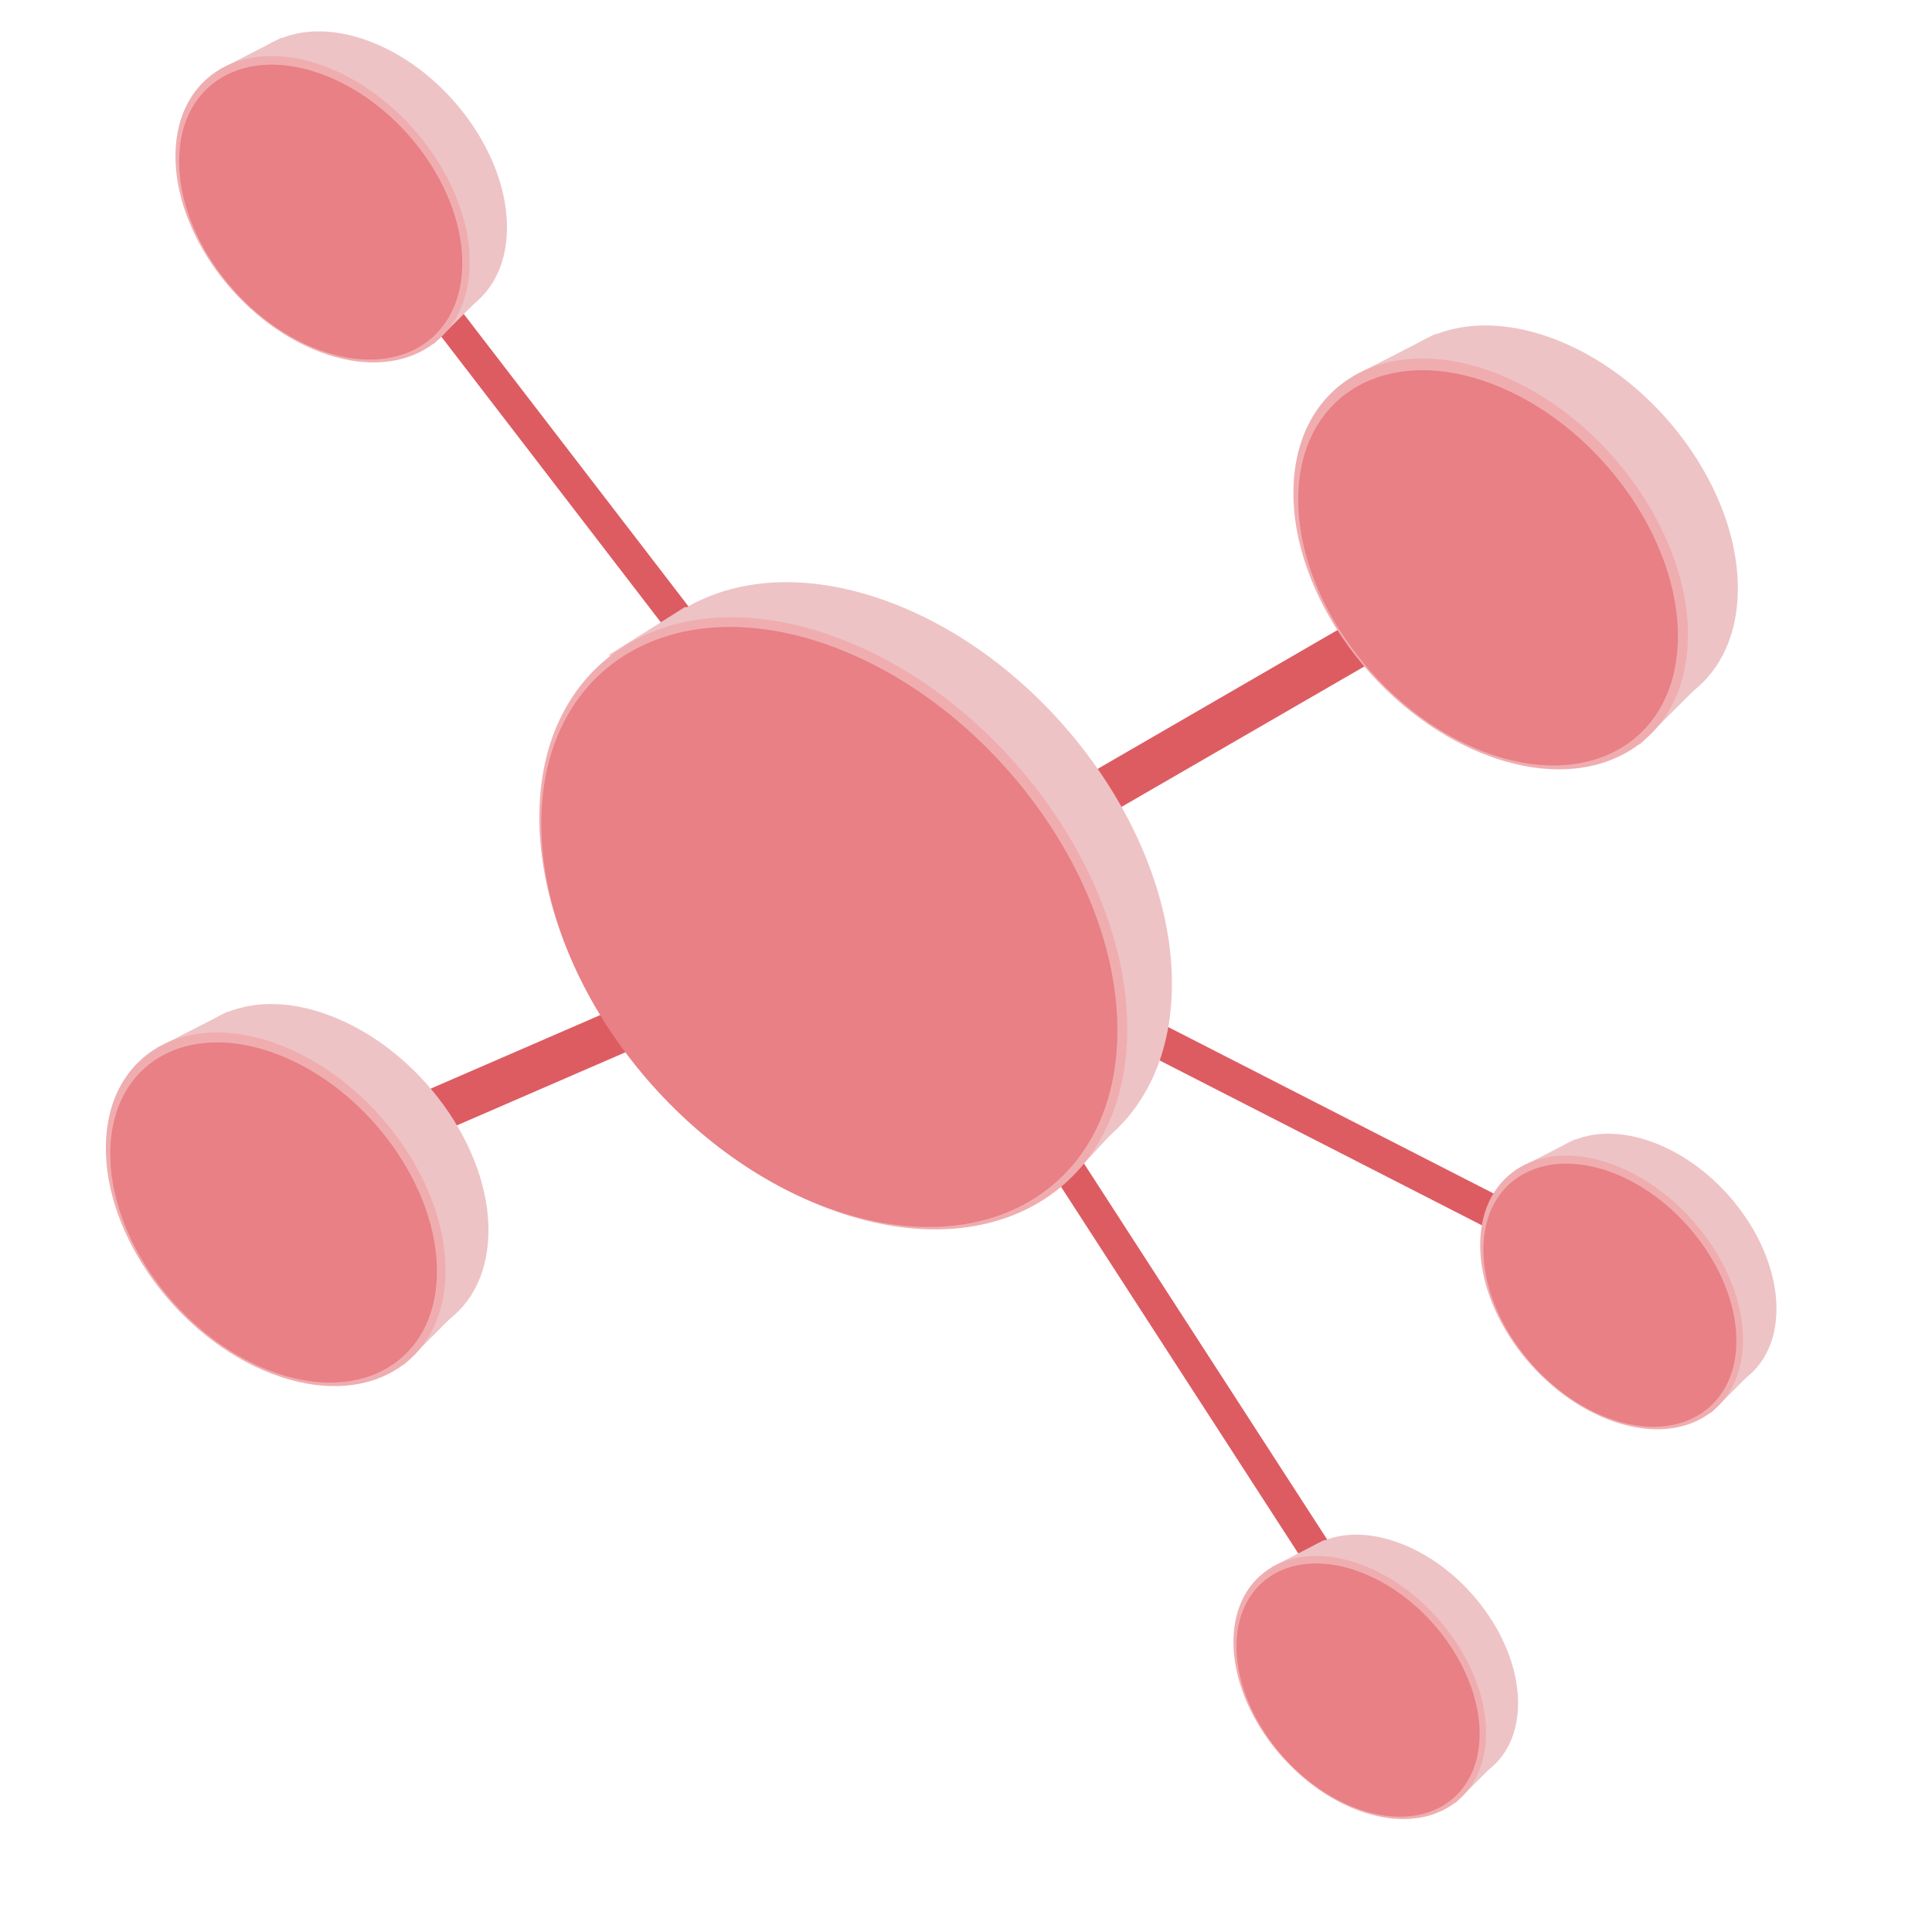 <svg width="96" height="96" viewBox="0 0 96 96" fill="none" xmlns="http://www.w3.org/2000/svg">
<g clip-path="url(#clip0_3162_9450)">
<path d="M43.531 44.839L17.511 10.979L18.831 10.119L44.851 43.979L43.531 44.839Z" fill="#DD5C62"/>
<path d="M78.86 63.559L42.7 45.059L71.12 28.609L72.44 30.429L46.78 45.269L79.15 61.829L78.86 63.559Z" fill="#DD5C62"/>
<path d="M68.801 83.82L44.601 46.42L15.671 58.97L14.471 57.1L44.871 43.91L70.261 83.17L68.801 83.82Z" fill="#DD5C62"/>
<path d="M58.23 49.159C58.07 56.789 51.57 60.549 43.7 57.569C35.83 54.589 29.59 45.979 29.75 38.359C29.91 30.729 36.41 26.969 44.28 29.949C52.15 32.929 58.39 41.539 58.23 49.159Z" fill="#EEC3C5"/>
<path d="M86.35 29.421C86.25 34.41 81.99 36.87 76.84 34.92C71.69 32.971 67.6 27.34 67.71 22.34C67.81 17.351 72.07 14.89 77.22 16.84C82.37 18.791 86.46 24.421 86.35 29.421Z" fill="#EEC3C5"/>
<path d="M71.311 16.6L67.221 18.7L69.911 20.86L74.661 17.49L71.311 16.6Z" fill="#EEC3C5"/>
<path d="M84.441 34.03L81.461 37.01V35.41L84.291 33.76L84.441 34.03Z" fill="#EEC3C5"/>
<path d="M83.871 31.74C83.761 36.99 79.281 39.58 73.871 37.52C68.461 35.47 64.161 29.55 64.271 24.3C64.381 19.05 68.861 16.46 74.271 18.52C79.681 20.57 83.981 26.49 83.871 31.74Z" fill="#F0ADB0"/>
<path d="M83.371 31.791C83.271 36.841 78.961 39.331 73.751 37.361C68.541 35.381 64.401 29.691 64.511 24.641C64.611 19.591 68.921 17.101 74.131 19.071C79.341 21.051 83.481 26.741 83.371 31.791Z" fill="#E88085"/>
<path d="M25.191 11.44C25.111 15.16 21.941 17 18.101 15.54C14.261 14.08 11.211 9.88 11.291 6.16C11.371 2.44 14.541 0.6 18.381 2.06C22.221 3.52 25.271 7.72 25.191 11.44Z" fill="#EEC3C5"/>
<path d="M13.97 1.879L10.92 3.449L12.93 5.059L16.47 2.539L13.97 1.879Z" fill="#EEC3C5"/>
<path d="M23.76 14.89L21.54 17.11L21.55 15.91L23.66 14.68L23.76 14.89Z" fill="#EEC3C5"/>
<path d="M23.34 13.17C23.26 17.08 19.92 19.02 15.88 17.48C11.84 15.95 8.64 11.53 8.72 7.62C8.8 3.71 12.14 1.77 16.18 3.31C20.22 4.85 23.42 9.26 23.34 13.17Z" fill="#F0ADB0"/>
<path d="M22.97 13.21C22.89 16.98 19.68 18.84 15.79 17.36C11.9 15.89 8.82 11.64 8.9 7.87C8.98 4.1 12.19 2.24 16.08 3.72C19.97 5.19 23.05 9.44 22.97 13.21Z" fill="#E88085"/>
<path d="M88.27 65.159C88.2 68.479 85.37 70.119 81.94 68.819C78.51 67.519 75.79 63.769 75.86 60.439C75.93 57.109 78.76 55.479 82.19 56.779C85.62 58.079 88.34 61.829 88.27 65.159Z" fill="#EEC3C5"/>
<path d="M78.251 56.619L75.52 58.019L77.311 59.459L80.481 57.209L78.251 56.619Z" fill="#EEC3C5"/>
<path d="M86.99 68.229L85.01 70.219V69.149L86.89 68.049L86.99 68.229Z" fill="#EEC3C5"/>
<path d="M86.61 66.699C86.54 70.199 83.56 71.919 79.95 70.549C76.34 69.179 73.48 65.239 73.55 61.739C73.62 58.239 76.6 56.519 80.21 57.889C83.82 59.259 86.68 63.199 86.61 66.699Z" fill="#F0ADB0"/>
<path d="M86.28 66.738C86.21 70.098 83.34 71.758 79.87 70.448C76.4 69.128 73.65 65.338 73.71 61.978C73.77 58.618 76.65 56.958 80.12 58.268C83.59 59.588 86.34 63.378 86.28 66.738Z" fill="#E88085"/>
<path d="M24.27 61.289C24.18 65.589 20.52 67.709 16.09 66.019C11.66 64.339 8.14 59.489 8.23 55.199C8.32 50.909 11.98 48.779 16.41 50.469C20.84 52.149 24.36 56.999 24.27 61.289Z" fill="#EEC3C5"/>
<path d="M11.331 50.26L7.811 52.06L10.12 53.93L14.21 51.02L11.331 50.26Z" fill="#EEC3C5"/>
<path d="M22.62 65.259L20.061 67.829L20.07 66.449L22.5 65.029L22.62 65.259Z" fill="#EEC3C5"/>
<path d="M22.14 63.288C22.05 67.808 18.19 70.038 13.53 68.268C8.87 66.498 5.17 61.408 5.26 56.888C5.35 52.368 9.21 50.138 13.87 51.908C18.53 53.678 22.23 58.768 22.14 63.288Z" fill="#F0ADB0"/>
<path d="M21.71 63.328C21.62 67.678 17.91 69.818 13.43 68.118C8.95 66.418 5.39 61.518 5.48 57.168C5.57 52.818 9.28 50.678 13.76 52.378C18.24 54.078 21.8 58.978 21.71 63.328Z" fill="#E88085"/>
<path d="M75.431 84.749C75.361 87.95 72.641 89.529 69.341 88.269C66.041 87.019 63.421 83.409 63.491 80.21C63.561 77.01 66.281 75.43 69.581 76.689C72.881 77.939 75.501 81.549 75.431 84.749Z" fill="#EEC3C5"/>
<path d="M65.79 76.529L63.17 77.879L64.9 79.269L67.94 77.109L65.79 76.529Z" fill="#EEC3C5"/>
<path d="M74.201 87.699L72.301 89.609V88.579L74.111 87.529L74.201 87.699Z" fill="#EEC3C5"/>
<path d="M73.84 86.229C73.77 89.589 70.9 91.249 67.44 89.939C63.98 88.629 61.22 84.829 61.29 81.469C61.36 78.109 64.23 76.449 67.69 77.759C71.16 79.079 73.91 82.869 73.84 86.229Z" fill="#F0ADB0"/>
<path d="M73.521 86.269C73.451 89.509 70.691 91.099 67.361 89.839C64.021 88.569 61.371 84.919 61.441 81.689C61.511 78.449 64.271 76.859 67.601 78.119C70.941 79.389 73.591 83.039 73.521 86.269Z" fill="#E88085"/>
<path d="M30.25 32.54C30.53 32.38 34.04 30.16 34.04 30.16L37.14 30.84L36.95 33.18L33.57 34.07L30.24 32.54H30.25Z" fill="#EEC3C5"/>
<path d="M53.61 58.079L56.09 55.409L53.77 53.459L52.46 54.239L53.61 58.079Z" fill="#EEC3C5"/>
<path d="M56.011 51.419C55.851 59.239 49.181 63.099 41.111 60.039C33.041 56.979 26.641 48.159 26.801 40.339C26.961 32.519 33.631 28.659 41.701 31.719C49.771 34.779 56.171 43.599 56.011 51.419Z" fill="#F0ADB0"/>
<path d="M55.52 51.49C55.361 59.15 48.82 62.94 40.92 59.94C33.02 56.94 26.741 48.3 26.901 40.63C27.061 32.97 33.6 29.18 41.501 32.18C49.401 35.18 55.681 43.82 55.52 51.49Z" fill="#E88085"/>
</g>
<defs>
<clipPath id="clip0_3162_9450">
<rect width="96" height="96" fill="white"/>
</clipPath>
</defs>
</svg>
